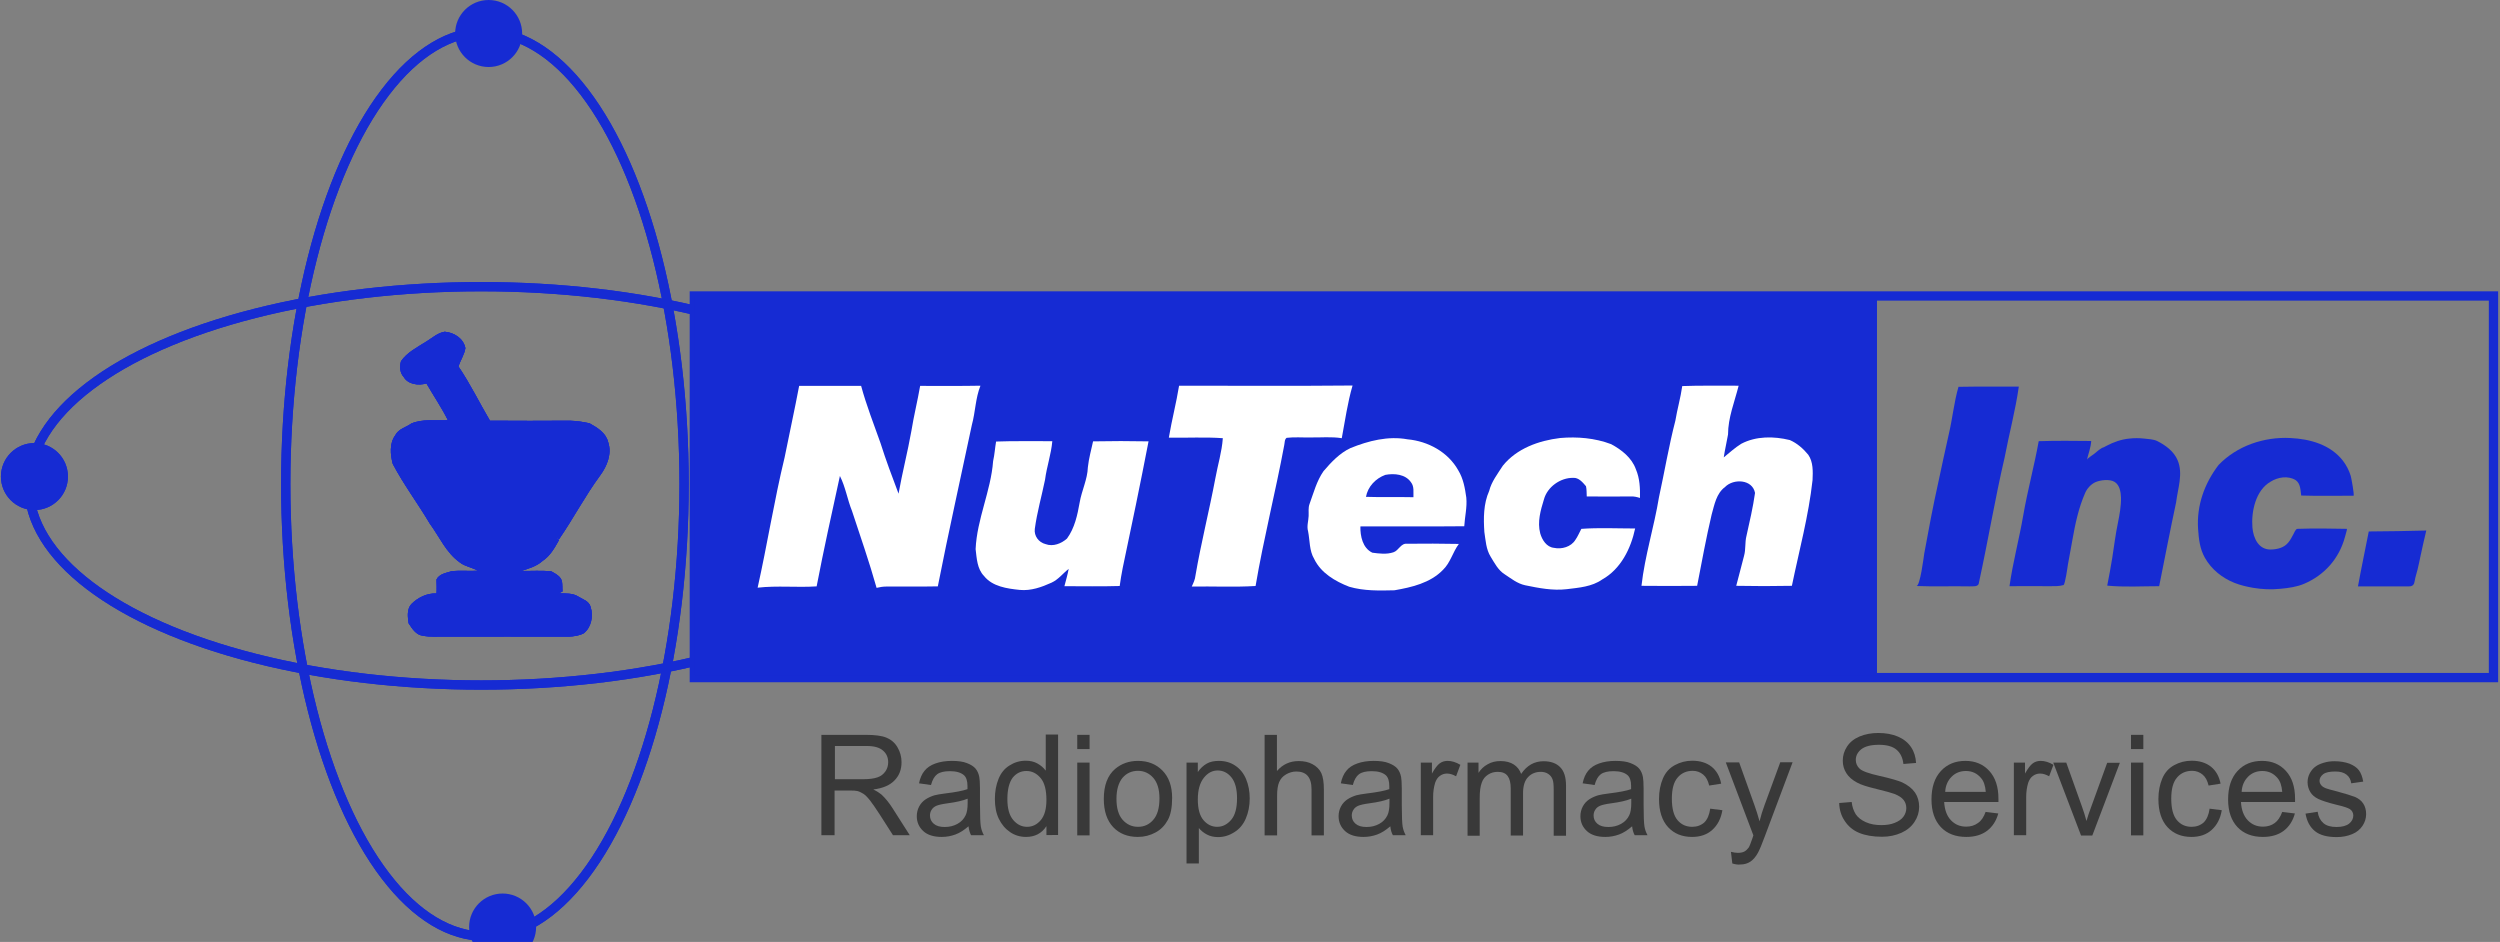 <svg version="1.1" xmlns="http://www.w3.org/2000/svg" xmlns:xlink="http://www.w3.org/1999/xlink" x="0px" y="0px" viewBox="0 0 1343 506" style="enable-background:new 0 0 1343 506;" xml:space="preserve">
<rect x="0" y="0" width="1343" height="506" fill="#808080" stroke="none"/>
<style>
    .st0{fill:#393939;}
    .st1{fill:none;stroke:#162BD3;stroke-width:5;stroke-linecap:round;stroke-linejoin:round;stroke-miterlimit:10;}
    .st2{fill:#162BD3;}
    .st3{fill:#162BD3;}
    .st4{fill:none;stroke:#162BD3;stroke-width:5;stroke-miterlimit:10;}
    .st5{fill:#fff;}
 
    svg {

        max-width: 800px;
        margin: 0 auto;
    }

   .sub_two {

    	transform-origin: 260.5px 260px;
    	transform: rotate(-45deg);
    }

    .sub_seven {

        transform-origin: 880px 430px;
        transform: translateX(30px) scale(.92);
        animation: fade_in 1s 5.25s linear forwards;
    }
</style>
<g class="feat">
    <g class="sub_one">
        <ellipse class="st1" cx="260.5" cy="260" rx="107" ry="243"/>
        <ellipse class="st1" cx="258.5" cy="261" rx="243" ry="107"/>
        <circle class="st2" cx="262.5" cy="18" r="18"/>
        <circle class="st2" cx="18.5" cy="256" r="18"/>
    </g>
    <g class="sub_two">
        <ellipse class="st1" cx="260.5" cy="260" rx="107" ry="243"/>
        <ellipse class="st1" cx="258.5" cy="261" rx="243" ry="107"/>
        <circle class="st2" cx="270" cy="498" r="18"/>
        <circle class="st2" cx="18.5" cy="256" r="18"/>
    </g>
</g>
<g class="sub_three">
    <path class="st3" d="M229.3,183.3c3.1-1.9,5.9-4.5,9.6-5.1c5,0.4,10.1,3.6,11.1,8.8c-0.5,3.5-2.7,6.5-3.7,9.9    c6.3,9.3,11.2,19.4,16.9,29.1c14.3,0.1,28.6,0.1,42.9,0c3.5,0.1,7.1,0.6,10.6,1.4c4.1,2.3,8.8,5.1,10,10.1    c2.1,6.3-0.6,12.9-4.3,17.9c-8.1,11-14.4,23.1-22.1,34.3c-0.6-0.3-1.8-1-2.4-1.3c0.8,0.6,1.6,1.1,2.4,1.7    c-2.3,4.1-4.7,8.5-8.8,11.2c-3.2,2.9-7.4,4.1-11.4,5.4c5.3,0.1,10.7-0.3,16,0.2c2.3,1.3,5.2,2.7,5.8,5.5c0.3,1.8,0.1,3.5,0.3,5.3    c-0.5,0.3-1.4,0.8-1.9,1c3.5,0.2,7.3-0.2,10.4,1.8c2.4,1.5,5.8,2.4,6.6,5.6c1.5,4.9,0.4,10.8-3.7,14.1c-2.5,1.3-5.4,1.7-8.2,1.8    c-22-0.1-44,0-66,0c-4.1-0.1-8.3,0.3-12.3-0.5c-3.6-0.4-5.8-3.9-7.6-6.7c-0.5-3.4-1-7.4,1.4-10.2c3.6-3.6,8.4-6,13.6-5.8    c0.2-2.5,0-5,0-7.5c1.5-3,5.1-3.5,8-4.4c4.7-0.6,9.4,0,14.2-0.3c-3-1.8-6.7-2.2-9.6-4.4c-7.4-5.2-11-13.8-16.2-20.9    c-6.4-10.8-14-20.9-19.9-32.1c-1.3-4.9-1.9-10.9,1.3-15.3c1.7-3.5,5.8-4.3,8.7-6.4c6.2-2.6,13.1-1.4,19.6-1.8    c-3.4-6.8-7.7-13.1-11.5-19.7c-4.3,1.2-9.9,0.6-12.3-3.6c-2.1-2.2-2.1-5.6-1.4-8.3C218.6,189.3,224.3,186.5,229.3,183.3z     M220.2,203.3 M236.3,208.2 M315.2,228.2 M312.3,230.2 M217.3,257.3 M313.3,325.2 M312.3,337.3"/>
    <path class="st3" d="M229.3,183.3c3.1-1.9,5.9-4.5,9.6-5.1c5,0.4,10.1,3.6,11.1,8.8c-0.5,3.5-2.7,6.5-3.7,9.9    c6.3,9.3,11.2,19.4,16.9,29.1c14.3,0.1,28.6,0.1,42.9,0c3.5,0.1,7.1,0.6,10.6,1.4c4.1,2.3,8.8,5.1,10,10.1    c2.1,6.3-0.6,12.9-4.3,17.9c-8.1,11-14.4,23.1-22.1,34.3c-0.6-0.3-1.8-1-2.4-1.3c0.8,0.6,1.6,1.1,2.4,1.7    c-2.3,4.1-4.7,8.5-8.8,11.2c-3.2,2.9-7.4,4.1-11.4,5.4c5.3,0.1,10.7-0.3,16,0.2c2.3,1.3,5.2,2.7,5.8,5.5c0.3,1.8,0.1,3.5,0.3,5.3    c-0.5,0.3-1.4,0.8-1.9,1c3.5,0.2,7.3-0.2,10.4,1.8c2.4,1.5,5.8,2.4,6.6,5.6c1.5,4.9,0.4,10.8-3.7,14.1c-2.5,1.3-5.4,1.7-8.2,1.8    c-22-0.1-44,0-66,0c-4.1-0.1-8.3,0.3-12.3-0.5c-3.6-0.4-5.8-3.9-7.6-6.7c-0.5-3.4-1-7.4,1.4-10.2c3.6-3.6,8.4-6,13.6-5.8    c0.2-2.5,0-5,0-7.5c1.5-3,5.1-3.5,8-4.4c4.7-0.6,9.4,0,14.2-0.3c-3-1.8-6.7-2.2-9.6-4.4c-7.4-5.2-11-13.8-16.2-20.9    c-6.4-10.8-14-20.9-19.9-32.1c-1.3-4.9-1.9-10.9,1.3-15.3c1.7-3.5,5.8-4.3,8.7-6.4c6.2-2.6,13.1-1.4,19.6-1.8    c-3.4-6.8-7.7-13.1-11.5-19.7c-4.3,1.2-9.9,0.6-12.3-3.6c-2.1-2.2-2.1-5.6-1.4-8.3C218.6,189.3,224.3,186.5,229.3,183.3z     M220.2,203.3 M236.3,208.2 M315.2,228.2 M312.3,230.2 M217.3,257.3 M313.3,325.2 M312.3,337.3"/>
    <path class="st3" d="M229.3,183.3c3.1-1.9,5.9-4.5,9.6-5.1c5,0.4,10.1,3.6,11.1,8.8c-0.5,3.5-2.7,6.5-3.7,9.9    c6.3,9.3,11.2,19.4,16.9,29.1c14.3,0.1,28.6,0.1,42.9,0c3.5,0.1,7.1,0.6,10.6,1.4c4.1,2.3,8.8,5.1,10,10.1    c2.1,6.3-0.6,12.9-4.3,17.9c-8.1,11-14.4,23.1-22.1,34.3c-0.6-0.3-1.8-1-2.4-1.3c0.8,0.6,1.6,1.1,2.4,1.7    c-2.3,4.1-4.7,8.5-8.8,11.2c-3.2,2.9-7.4,4.1-11.4,5.4c5.3,0.1,10.7-0.3,16,0.2c2.3,1.3,5.2,2.7,5.8,5.5c0.3,1.8,0.1,3.5,0.3,5.3    c-0.5,0.3-1.4,0.8-1.9,1c3.5,0.2,7.3-0.2,10.4,1.8c2.4,1.5,5.8,2.4,6.6,5.6c1.5,4.9,0.4,10.8-3.7,14.1c-2.5,1.3-5.4,1.7-8.2,1.8    c-22-0.1-44,0-66,0c-4.1-0.1-8.3,0.3-12.3-0.5c-3.6-0.4-5.8-3.9-7.6-6.7c-0.5-3.4-1-7.4,1.4-10.2c3.6-3.6,8.4-6,13.6-5.8    c0.2-2.5,0-5,0-7.5c1.5-3,5.1-3.5,8-4.4c4.7-0.6,9.4,0,14.2-0.3c-3-1.8-6.7-2.2-9.6-4.4c-7.4-5.2-11-13.8-16.2-20.9    c-6.4-10.8-14-20.9-19.9-32.1c-1.3-4.9-1.9-10.9,1.3-15.3c1.7-3.5,5.8-4.3,8.7-6.4c6.2-2.6,13.1-1.4,19.6-1.8    c-3.4-6.8-7.7-13.1-11.5-19.7c-4.3,1.2-9.9,0.6-12.3-3.6c-2.1-2.2-2.1-5.6-1.4-8.3C218.6,189.3,224.3,186.5,229.3,183.3z     M220.2,203.3 M236.3,208.2 M315.2,228.2 M312.3,230.2 M217.3,257.3 M313.3,325.2 M312.3,337.3"/>
</g>
<g class="sub_four">
    <rect x="373" y="159" class="st4" width="966.5" height="205"/>
</g>
<g class="stripes">
    <rect opacity=".33" x="373" y="159" class="st3" width="635.3" height="203.9"/>
    <rect opacity=".66" x="373" y="159" class="st3" width="635.3" height="203.9"/>
    <rect opacity="1" x="373" y="159" class="st3" width="635.3" height="203.9"/>
</g>
<g class="sub_five">
	<path class="st5" d="M429.3,207.3c11.1,0,22.2,0,33.3,0c2.8,10.4,6.8,20.5,10.4,30.7c2.9,9.2,6.3,18.2,9.7,27.2
		c2-11.3,4.9-22.4,6.9-33.7c1.3-8.1,3.3-16.1,4.7-24.2c10.8,0,21.6,0.1,32.4-0.1c-2.7,6.7-2.7,14.1-4.6,21
		c-6.1,28.9-12.6,57.8-18.3,86.8c-9.3,0.2-18.5,0-27.8,0.1c-1.7,0-3.4,0.3-5.1,0.7c-3.9-13.9-8.7-27.6-13.2-41.3
		c-2.5-6.2-3.5-12.9-6.5-18.8c-4.3,19.7-8.7,39.5-12.5,59.3c-10.5,0.7-21.2-0.5-31.7,0.7c5.2-23.3,8.9-46.9,14.5-70
		C424.1,232.7,426.9,220,429.3,207.3z"/>
    <path class="st5" d="M535.1,237.2c10-0.4,20.1-0.1,30.2-0.2c-0.6,7-3,13.7-3.9,20.7c-1.8,8.8-4.3,17.5-5.5,26.4
		c-0.5,3.8,2.1,7.3,5.8,8.2c4,1.5,8.5-0.3,11.5-3c4.1-5.6,5.6-12.6,6.8-19.4c1.1-6.4,4.2-12.4,4.4-18.9c0.5-4.7,1.8-9.3,2.8-13.9
		c9.9-0.2,19.8-0.2,29.8,0c-4.4,22.8-9.1,45.4-13.9,68.1c-0.6,3.2-1.2,6.4-1.6,9.6c-9.9,0.3-19.8,0.1-29.7,0.1
		c0.8-3.1,1.7-6.1,2.3-9.3c-3.1,2.4-5.5,5.7-9.2,7.4c-5.3,2.4-11.1,4.5-17.1,3.9c-6.8-0.7-14.7-1.8-19.2-7.5
		c-3.7-3.8-3.9-9.5-4.5-14.4c0.7-16.2,8.2-31.2,9.4-47.3C534.3,244.2,534.5,240.6,535.1,237.2z"/>
	<path class="st5" d="M633.4,207.2c31.1,0,62.2,0.2,93.2-0.1c-2.7,9.2-4,18.8-5.8,28.3c-5.6-0.9-11.2-0.3-16.8-0.4
		c-4.3,0.1-8.5-0.3-12.8,0.2c-1.2,0.8-1,2.6-1.3,3.9c-4.7,25.3-11.1,50.3-15.4,75.7c-11.4,0.7-22.9,0.1-34.3,0.3
		c0.9-1.9,1.8-3.8,2-5.9c3-17.5,7.4-34.8,10.7-52.3c1.3-7.2,3.5-14.2,4-21.5c-9.7-0.7-19.3-0.1-29-0.3
		C629.5,225.6,631.9,216.5,633.4,207.2z"/>
	<path class="st5" d="M725.5,240.7c9.6-3.9,20.2-6.6,30.6-4.7c11,1,21.8,6.8,27.3,16.7c2.7,4.4,3.6,9.6,4.3,14.6
			c0.5,5.2-0.8,10.3-1.1,15.4c-18.6,0.2-37.2,0-55.8,0.1c-0.1,5.2,1.2,11.6,6.4,14.1c3.7,0.5,7.7,1,11.3-0.2c2.9-0.9,4-5,7.4-4.6
			c9.3-0.1,18.5-0.1,27.8,0.1c-3.3,4.4-4.5,10.1-8.6,14c-6.8,7-16.8,9.3-26,10.9c-8.1,0.2-16.4,0.4-24.3-1.9
			c-7.5-2.9-15.2-7.4-18.8-14.9c-2.7-4.5-2.3-9.9-3.3-14.9c-0.8-2.7,0.2-5.5,0.3-8.2c0.1-2.2-0.3-4.4,0.5-6.5
			c2.2-6,3.8-12.3,7.5-17.6C715.2,248.2,719.7,243.4,725.5,240.7z M733.8,266.9c8.5,0.3,17,0,25.5,0.2c-0.1-2.7,0.5-5.7-1.3-8
			c-3-4.4-9-4.9-13.8-4C739,257,734.8,261.4,733.8,266.9z"/>
	<path class="st5" d="M807.3,250.2c7.5-9.3,19.3-13.5,30.8-14.9c9.2-0.8,18.7,0,27.4,3.3c5.6,3,11.1,7.3,13.3,13.5
		c2.1,4.9,2.3,10.2,2.2,15.4c-1.6-0.5-3.2-0.9-4.9-0.8c-7.9,0-15.8,0.1-23.7,0c-0.1-1.8,0-3.7-0.4-5.5c-1.8-2.1-3.9-4.7-6.9-4.5
		c-6.9-0.1-13.9,4.9-15.7,11.6c-1.8,5.8-3.6,12.1-2,18.2c1,3.5,3.4,7.4,7.4,7.8c4.1,0.9,9.2-0.5,11.5-4.3c1.3-1.8,2.1-3.9,3.2-5.9
		c9.6-0.7,19.3-0.2,28.9-0.2c-2.3,10.8-7.7,21.8-17.7,27.4c-5.5,3.9-12.5,4.4-19,5.2c-7.6,0.9-15.1-0.6-22.4-2.1
		c-4.2-0.9-7.5-3.6-11-5.9c-3.5-2.2-5.4-6-7.5-9.4c-2.5-4-2.7-8.8-3.4-13.3c-0.5-7.4-0.5-15.2,2.6-22.1
		C801.2,258.8,804.5,254.6,807.3,250.2z"/>
	<path class="st5" d="M903.7,207.4c10.1-0.4,20.2-0.1,30.3-0.2c-2.2,8.7-5.7,17.2-5.7,26.2c-0.7,4.1-1.7,8.2-2.3,12.3
		c3.1-2.5,6-5.2,9.4-7.3c8-4.2,17.5-4.1,26.1-2c3.9,1.7,7.2,4.6,9.9,7.9c2.7,3.9,2.5,9,2.3,13.6c-2.1,19.2-7.2,37.9-11.1,56.8
		c-10,0.2-19.9,0.2-29.9,0c1.5-5.3,2.7-10.7,4.2-16.1c1-3.5,0.4-7.2,1.3-10.7c1.7-7.7,3.5-15.3,4.6-23.1c-1.4-7.4-11.6-7.8-16.1-3.2
		c-4.7,3.5-5.7,9.5-7.2,14.8c-3,12.7-5.3,25.5-7.8,38.3c-10,0.1-19.9,0.1-29.9,0c1.8-16.1,6.8-31.7,9.4-47.6
		c3-13.7,5.3-27.6,8.8-41.1C901,219.9,902.8,213.8,903.7,207.4z"/>
</g>
<g class="sub_six">
    <path class="st3" d="M1052.1,207.8c10.8-0.2,21.6-0.1,32.4-0.1c-1.8,12.8-5.2,25.3-7.6,38c-5.2,22.3-8.9,44.8-13.8,67.2   c-0.2,2.7-3.3,1.9-5.1,2.1c-9.5-0.2-19,0.2-28.5-0.2c2,0.1,3.9-15.5,4.2-17.4c2.3-12.7,4.7-25.4,7.5-38c1.9-8.7,3.7-17.5,5.7-26.2   C1048.9,224.8,1049.7,216,1052.1,207.8z"/>
    <path class="st3" d="M1131.6,239.5c3.8-2,8-3.5,12.3-3.9c2.6-0.3,5.3-0.3,7.9,0c2.4,0.3,5,0.3,7.2,1.4c4.5,2.3,8.8,5.5,10.8,10.2   c3.1,7.3,0.1,15.2-0.8,22.7c-3.2,15-6.1,30-9.1,45c-9.7,0-18.2,0.6-27.9-0.3c1-5.1,2-10.4,2.7-14.9c1-6.2,1.7-12.4,3-18.6   c0.9-4.5,1.8-9.2,1.7-13.8c-0.1-3-0.7-6.7-3.4-8.4c-2.7-1.7-7.7-1-10.3,0.1c-2.4,1.1-4.5,3.3-5.6,5.9c-3.5,8-5.3,16.6-6.8,25.1   c-0.8,4.4-1.6,8.8-2.4,13.2c-0.2,1.3-1.5,10.8-2.4,11.1c-2.4,0.7-5,0.6-7.5,0.6c-7.2-0.1-14.3,0-21.5,0c1.8-12.8,5.2-25.3,7.4-38.1   c2.3-13.3,5.9-26.5,8.3-39.8c9.4-0.3,18.8-0.2,28.2-0.1c-0.2,3.5-1.5,6.7-2.3,10.1c0.2-0.8,3.2-2.6,3.9-3.2   c1.3-1.1,2.7-2.3,4.2-3.2C1130.1,240.4,1130.8,239.9,1131.6,239.5z"/>
    <path class="st3" d="M1191.8,249.8c9.9-10.3,24.4-15.2,38.5-14.5c10.6,0.5,21.6,3.5,28.4,12.3c1.8,2.4,3.2,5.1,4.1,8   c0.3,0.9,2.1,10.7,1.5,10.7c-9.4,0-18.8,0.2-28.1-0.1c-0.4-2.9-0.3-6.4-3-8.3c-4.1-2.5-9.6-1.6-13.5,0.9c-8,4.6-10.4,16.1-9.7,24.6   c0.5,5.7,3.3,12,10,11.8c3.5-0.1,7.1-1,9.3-3.8c1.1-1.3,1.9-2.9,2.7-4.4c0.4-0.7,1.2-2.8,2.1-2.9c8.9-0.3,17.8-0.2,26.7,0   c0.2,0.1-1.1,4.1-1.1,4.4c-3.1,11.5-10.9,20.4-21.9,25.1c-4,1.7-8.4,2.3-12.8,2.7c-4.9,0.5-9.6,0.3-14.5-0.5   c-3.5-0.6-6.9-1.4-10.2-2.7c-6.5-2.6-12.3-7.2-15.8-13.4c-2.8-4.9-3.3-10.1-3.7-15.6C1180,271.5,1184.2,259.8,1191.8,249.8z"/>
    <path class="st3" d="M1272.5,285.5c10.5-0.1,20.6-0.2,30.9-0.5c-1.1,4.5-2.1,9.1-3.1,13.7c-0.5,2.4-1,4.9-1.6,7.3   c-0.5,2-1.2,4-1.5,6c-0.3,2-1,3-3.1,3c-3,0-6.1,0-9.1,0c-6.1,0-12.2,0-18.3,0C1268.5,305.1,1270.6,295.3,1272.5,285.5z"/>
</g>
<g class="sub_seven">
    <path class="st0" d="M403.1,450.4v-58.7h26c5.2,0,9.2,0.5,11.9,1.6s4.9,2.9,6.5,5.6c1.6,2.7,2.4,5.6,2.4,8.8c0,4.2-1.3,7.7-4,10.5
        c-2.7,2.9-6.9,4.7-12.5,5.4c2.1,1,3.6,2,4.7,2.9c2.3,2.1,4.4,4.7,6.4,7.8l10.2,16h-9.8l-7.8-12.2c-2.3-3.5-4.1-6.2-5.6-8.1
        c-1.5-1.9-2.8-3.2-3.9-3.9c-1.2-0.7-2.3-1.3-3.5-1.6c-0.9-0.2-2.3-0.3-4.3-0.3h-9v26.1H403.1z M410.9,417.6h16.7
        c3.5,0,6.3-0.4,8.3-1.1s3.5-1.9,4.6-3.5s1.6-3.4,1.6-5.3c0-2.8-1-5.1-3-6.8c-2-1.8-5.2-2.7-9.5-2.7h-18.6V417.6z"/>
    <path class="st0" d="M489,445.1c-2.7,2.3-5.2,3.9-7.7,4.8c-2.5,0.9-5.1,1.4-7.9,1.4c-4.7,0-8.3-1.1-10.8-3.4c-2.5-2.3-3.8-5.2-3.8-8.7
        c0-2.1,0.5-4,1.4-5.7c0.9-1.7,2.2-3.1,3.7-4.1c1.5-1,3.3-1.8,5.2-2.4c1.4-0.4,3.5-0.7,6.4-1.1c5.8-0.7,10.1-1.5,12.9-2.5
        c0-1,0-1.6,0-1.9c0-2.9-0.7-5-2-6.2c-1.8-1.6-4.6-2.4-8.2-2.4c-3.4,0-5.9,0.6-7.5,1.8c-1.6,1.2-2.8,3.3-3.6,6.3l-7-1
        c0.6-3,1.7-5.5,3.2-7.3c1.5-1.9,3.6-3.3,6.4-4.3c2.8-1,6-1.5,9.6-1.5c3.6,0,6.6,0.4,8.8,1.3c2.3,0.9,3.9,1.9,5,3.2
        c1.1,1.3,1.8,2.9,2.2,4.9c0.2,1.2,0.4,3.4,0.4,6.6v9.6c0,6.7,0.2,10.9,0.5,12.7c0.3,1.8,0.9,3.5,1.8,5.1h-7.5
        C489.7,448.9,489.3,447.1,489,445.1z M488.4,429c-2.6,1.1-6.5,2-11.8,2.7c-3,0.4-5.1,0.9-6.3,1.4c-1.2,0.5-2.2,1.3-2.8,2.3
        c-0.7,1-1,2.2-1,3.4c0,1.9,0.7,3.5,2.2,4.8c1.5,1.3,3.6,1.9,6.4,1.9c2.8,0,5.2-0.6,7.4-1.8s3.8-2.9,4.8-5c0.8-1.6,1.2-4,1.2-7.2
        V429z"/>
    <path class="st0" d="M534.5,450.4V445c-2.7,4.2-6.7,6.3-11.9,6.3c-3.4,0-6.5-0.9-9.3-2.8s-5-4.5-6.6-7.8s-2.3-7.2-2.3-11.6
        c0-4.2,0.7-8.1,2.1-11.6c1.4-3.5,3.5-6.1,6.4-7.9c2.8-1.8,6-2.8,9.5-2.8c2.6,0,4.8,0.5,6.8,1.6s3.6,2.5,4.9,4.2v-21.1h7.2v58.7
        H534.5z M511.7,429.2c0,5.4,1.1,9.5,3.4,12.2c2.3,2.7,5,4,8.1,4c3.1,0,5.8-1.3,8-3.9s3.3-6.5,3.3-11.8c0-5.8-1.1-10.1-3.4-12.8
        s-5-4.1-8.3-4.1c-3.2,0-5.9,1.3-8,3.9C512.8,419.4,511.7,423.5,511.7,429.2z"/>
    <path class="st0" d="M552.5,400v-8.3h7.2v8.3H552.5z M552.5,450.4v-42.5h7.2v42.5H552.5z"/>
    <path class="st0" d="M568,429.1c0-7.9,2.2-13.7,6.6-17.5c3.7-3.1,8.1-4.7,13.4-4.7c5.8,0,10.6,1.9,14.3,5.7c3.7,3.8,5.6,9.1,5.6,15.9
        c0,5.5-0.8,9.8-2.5,12.9s-4,5.6-7.2,7.3c-3.1,1.7-6.6,2.6-10.3,2.6c-6,0-10.8-1.9-14.4-5.7C569.9,441.8,568,436.3,568,429.1z
         M575.4,429.1c0,5.4,1.2,9.5,3.6,12.2c2.4,2.7,5.4,4.1,9,4.1c3.6,0,6.6-1.4,8.9-4.1c2.4-2.7,3.6-6.9,3.6-12.5c0-5.3-1.2-9.2-3.6-12
        c-2.4-2.7-5.4-4.1-8.9-4.1c-3.6,0-6.6,1.3-9,4C576.6,419.6,575.4,423.7,575.4,429.1z"/>
    <path class="st0" d="M616.3,466.7v-58.8h6.6v5.5c1.5-2.2,3.3-3.8,5.2-4.9c1.9-1.1,4.3-1.6,7.1-1.6c3.6,0,6.8,0.9,9.6,2.8
        c2.8,1.9,4.9,4.5,6.3,7.9c1.4,3.4,2.1,7.1,2.1,11.2c0,4.4-0.8,8.3-2.3,11.8s-3.8,6.2-6.8,8c-3,1.9-6.1,2.8-9.4,2.8
        c-2.4,0-4.6-0.5-6.5-1.5c-1.9-1-3.5-2.3-4.7-3.8v20.7H616.3z M622.9,429.4c0,5.5,1.1,9.5,3.3,12.1c2.2,2.6,4.9,3.9,8,3.9
        c3.2,0,5.9-1.4,8.2-4.1s3.4-6.9,3.4-12.6c0-5.4-1.1-9.5-3.3-12.2c-2.2-2.7-4.9-4-8-4c-3.1,0-5.8,1.4-8.1,4.3
        S622.9,423.9,622.9,429.4z"/>
    <path class="st0" d="M661.9,450.4v-58.7h7.2v21.1c3.4-3.9,7.6-5.8,12.7-5.8c3.1,0,5.9,0.6,8.2,1.9s4,3,5,5.1c1,2.2,1.5,5.4,1.5,9.5v26.9h-7.2
        v-26.9c0-3.6-0.8-6.2-2.3-7.9s-3.8-2.5-6.6-2.5c-2.1,0-4.1,0.6-6,1.7c-1.9,1.1-3.2,2.6-4,4.5c-0.8,1.9-1.2,4.5-1.2,7.8v23.3H661.9z
        "/>
    <path class="st0" d="M735.3,445.1c-2.7,2.3-5.2,3.9-7.7,4.8c-2.5,0.9-5.1,1.4-7.9,1.4c-4.7,0-8.3-1.1-10.8-3.4c-2.5-2.3-3.8-5.2-3.8-8.7
        c0-2.1,0.5-4,1.4-5.7s2.2-3.1,3.7-4.1s3.3-1.8,5.2-2.4c1.4-0.4,3.5-0.7,6.4-1.1c5.8-0.7,10.1-1.5,12.9-2.5c0-1,0-1.6,0-1.9
        c0-2.9-0.7-5-2-6.2c-1.8-1.6-4.6-2.4-8.2-2.4c-3.4,0-5.9,0.6-7.5,1.8s-2.8,3.3-3.6,6.3l-7-1c0.6-3,1.7-5.5,3.2-7.3
        c1.5-1.9,3.6-3.3,6.4-4.3c2.8-1,6-1.5,9.6-1.5c3.6,0,6.6,0.4,8.8,1.3c2.3,0.9,3.9,1.9,5,3.2c1.1,1.3,1.8,2.9,2.2,4.9
        c0.2,1.2,0.4,3.4,0.4,6.6v9.6c0,6.7,0.2,10.9,0.5,12.7s0.9,3.5,1.8,5.1h-7.5C736,448.9,735.5,447.1,735.3,445.1z M734.7,429
        c-2.6,1.1-6.5,2-11.8,2.7c-3,0.4-5.1,0.9-6.3,1.4c-1.2,0.5-2.2,1.3-2.8,2.3c-0.7,1-1,2.2-1,3.4c0,1.9,0.7,3.5,2.2,4.8
        s3.6,1.9,6.4,1.9c2.8,0,5.2-0.6,7.4-1.8s3.8-2.9,4.8-5c0.8-1.6,1.2-4,1.2-7.2V429z"/>
    <path class="st0" d="M753.1,450.4v-42.5h6.5v6.4c1.7-3,3.2-5,4.6-6s2.9-1.4,4.6-1.4c2.4,0,4.9,0.8,7.4,2.3l-2.5,6.7c-1.8-1-3.5-1.6-5.3-1.6
        c-1.6,0-3,0.5-4.2,1.4c-1.3,0.9-2.1,2.3-2.7,3.9c-0.8,2.6-1.2,5.4-1.2,8.4v22.3H753.1z"/>
    <path class="st0" d="M780.4,450.4v-42.5h6.4v6c1.3-2.1,3.1-3.8,5.3-5c2.2-1.3,4.7-1.9,7.6-1.9c3.1,0,5.7,0.7,7.7,2c2,1.3,3.4,3.1,4.3,5.5
        c3.4-5,7.7-7.4,13.1-7.4c4.2,0,7.5,1.2,9.7,3.5c2.3,2.3,3.4,5.9,3.4,10.8v29.2h-7.2v-26.8c0-2.9-0.2-5-0.7-6.2
        c-0.5-1.3-1.3-2.3-2.5-3.1c-1.2-0.8-2.7-1.2-4.3-1.2c-3,0-5.5,1-7.4,3c-2,2-3,5.2-3,9.5v24.7h-7.2v-27.6c0-3.2-0.6-5.6-1.8-7.2
        c-1.2-1.6-3.1-2.4-5.8-2.4c-2,0-3.9,0.5-5.6,1.6c-1.7,1.1-3,2.6-3.7,4.7c-0.8,2.1-1.2,5-1.2,8.9v22.1H780.4z"/>
    <path class="st0" d="M876.5,445.1c-2.7,2.3-5.2,3.9-7.7,4.8c-2.5,0.9-5.1,1.4-7.9,1.4c-4.7,0-8.3-1.1-10.8-3.4c-2.5-2.3-3.8-5.2-3.8-8.7
        c0-2.1,0.5-4,1.4-5.7c0.9-1.7,2.2-3.1,3.7-4.1s3.3-1.8,5.2-2.4c1.4-0.4,3.5-0.7,6.4-1.1c5.8-0.7,10.1-1.5,12.9-2.5c0-1,0-1.6,0-1.9
        c0-2.9-0.7-5-2-6.2c-1.8-1.6-4.6-2.4-8.2-2.4c-3.4,0-5.9,0.6-7.5,1.8s-2.8,3.3-3.6,6.3l-7-1c0.6-3,1.7-5.5,3.2-7.3
        c1.5-1.9,3.6-3.3,6.4-4.3c2.8-1,6-1.5,9.6-1.5c3.6,0,6.6,0.4,8.8,1.3c2.3,0.9,3.9,1.9,5,3.2c1.1,1.3,1.8,2.9,2.2,4.9
        c0.2,1.2,0.4,3.4,0.4,6.6v9.6c0,6.7,0.2,10.9,0.5,12.7s0.9,3.5,1.8,5.1h-7.5C877.2,448.9,876.7,447.1,876.5,445.1z M875.9,429
        c-2.6,1.1-6.5,2-11.8,2.7c-3,0.4-5.1,0.9-6.3,1.4c-1.2,0.5-2.2,1.3-2.8,2.3c-0.7,1-1,2.2-1,3.4c0,1.9,0.7,3.5,2.2,4.8
        s3.6,1.9,6.4,1.9c2.8,0,5.2-0.6,7.4-1.8s3.8-2.9,4.8-5c0.8-1.6,1.2-4,1.2-7.2V429z"/>
    <path class="st0" d="M922.1,434.8l7.1,0.9c-0.8,4.9-2.8,8.7-5.9,11.5s-7.1,4.1-11.8,4.1c-5.8,0-10.5-1.9-14-5.7s-5.3-9.3-5.3-16.4
        c0-4.6,0.8-8.6,2.3-12.1s3.8-6,6.9-7.7s6.5-2.6,10.2-2.6c4.6,0,8.4,1.2,11.3,3.5c2.9,2.3,4.8,5.7,5.6,9.9l-7,1.1
        c-0.7-2.9-1.8-5-3.5-6.4s-3.7-2.2-6.1-2.2c-3.6,0-6.6,1.3-8.8,3.9c-2.3,2.6-3.4,6.7-3.4,12.4c0,5.7,1.1,9.9,3.3,12.5
        c2.2,2.6,5,3.9,8.6,3.9c2.8,0,5.2-0.9,7.1-2.6C920.4,441.1,921.6,438.4,922.1,434.8z"/>
    <path class="st0" d="M935,466.8l-0.8-6.8c1.6,0.4,2.9,0.6,4.1,0.6c1.6,0,2.9-0.3,3.8-0.8s1.7-1.3,2.4-2.2c0.5-0.7,1.2-2.5,2.2-5.4
        c0.1-0.4,0.3-1,0.6-1.8l-16.1-42.6h7.8l8.8,24.6c1.1,3.1,2.2,6.4,3.1,9.8c0.8-3.3,1.8-6.5,3-9.7l9.1-24.8h7.2l-16.2,43.2
        c-1.7,4.7-3.1,7.9-4,9.6c-1.3,2.4-2.8,4.1-4.4,5.2c-1.7,1.1-3.6,1.7-5.9,1.7C938.3,467.6,936.7,467.3,935,466.8z"/>
    <path class="st0" d="M997.4,431.5l7.3-0.6c0.3,2.9,1.2,5.3,2.4,7.2c1.3,1.9,3.2,3.4,5.9,4.6c2.7,1.2,5.7,1.7,9,1.7c3,0,5.6-0.4,7.8-1.3
        c2.3-0.9,4-2.1,5.1-3.6s1.7-3.2,1.7-5c0-1.8-0.5-3.4-1.6-4.8c-1.1-1.4-2.8-2.5-5.3-3.5c-1.6-0.6-5.1-1.6-10.5-2.9
        c-5.4-1.3-9.2-2.5-11.3-3.7c-2.8-1.5-4.9-3.3-6.3-5.5c-1.4-2.2-2.1-4.6-2.1-7.3c0-3,0.8-5.7,2.5-8.3s4.1-4.5,7.4-5.9
        c3.2-1.3,6.8-2,10.8-2c4.4,0,8.2,0.7,11.5,2.1c3.3,1.4,5.9,3.5,7.7,6.2c1.8,2.7,2.7,5.8,2.9,9.2l-7.4,0.6c-0.4-3.7-1.8-6.5-4.1-8.4
        c-2.3-1.9-5.7-2.8-10.2-2.8c-4.7,0-8.1,0.9-10.3,2.6c-2.1,1.7-3.2,3.8-3.2,6.2c0,2.1,0.8,3.8,2.3,5.2c1.5,1.4,5.4,2.8,11.7,4.2
        s10.6,2.7,13,3.7c3.4,1.6,5.9,3.6,7.6,6c1.6,2.4,2.4,5.2,2.4,8.3c0,3.1-0.9,6.1-2.7,8.8c-1.8,2.8-4.4,4.9-7.7,6.4
        c-3.4,1.5-7.1,2.3-11.3,2.3c-5.3,0-9.8-0.8-13.4-2.3c-3.6-1.5-6.4-3.9-8.4-7C998.6,439,997.5,435.4,997.4,431.5z"/>
    <path class="st0" d="M1082.9,436.7l7.4,0.9c-1.2,4.4-3.4,7.7-6.5,10.1c-3.2,2.4-7.2,3.6-12.2,3.6c-6.2,0-11.2-1.9-14.8-5.7
        c-3.6-3.8-5.5-9.2-5.5-16.1c0-7.2,1.8-12.7,5.5-16.7c3.7-4,8.5-5.9,14.3-5.9c5.7,0,10.3,1.9,13.9,5.8c3.6,3.9,5.4,9.3,5.4,16.3
        c0,0.4,0,1.1,0,1.9h-31.7c0.3,4.7,1.6,8.2,4,10.7c2.4,2.5,5.3,3.7,8.9,3.7c2.6,0,4.9-0.7,6.8-2.1
        C1080.4,441.9,1081.8,439.7,1082.9,436.7z M1059.3,425h23.7c-0.3-3.6-1.2-6.3-2.7-8c-2.3-2.8-5.3-4.2-8.9-4.2
        c-3.3,0-6.1,1.1-8.3,3.3C1060.8,418.4,1059.5,421.3,1059.3,425z"/>
    <path class="st0" d="M1099.4,450.4v-42.5h6.5v6.4c1.7-3,3.2-5,4.6-6c1.4-1,2.9-1.4,4.6-1.4c2.4,0,4.9,0.8,7.4,2.3l-2.5,6.7
        c-1.8-1-3.5-1.6-5.3-1.6c-1.6,0-3,0.5-4.2,1.4c-1.3,0.9-2.1,2.3-2.7,3.9c-0.8,2.6-1.2,5.4-1.2,8.4v22.3H1099.4z"/>
    <path class="st0" d="M1138.6,450.4l-16.2-42.5h7.6l9.1,25.5c1,2.8,1.9,5.6,2.7,8.6c0.6-2.2,1.5-4.9,2.7-8.1l9.4-25.9h7.4l-16.1,42.5H1138.6z"/>
    <path class="st0" d="M1167.8,400v-8.3h7.2v8.3H1167.8z M1167.8,450.4v-42.5h7.2v42.5H1167.8z"/>
    <path class="st0" d="M1213.7,434.8l7.1,0.9c-0.8,4.9-2.8,8.7-5.9,11.5s-7.1,4.1-11.8,4.1c-5.8,0-10.5-1.9-14-5.7s-5.3-9.3-5.3-16.4
        c0-4.6,0.8-8.6,2.3-12.1s3.8-6,6.9-7.7s6.5-2.6,10.2-2.6c4.6,0,8.4,1.2,11.3,3.5c2.9,2.3,4.8,5.7,5.6,9.9l-7,1.1
        c-0.7-2.9-1.8-5-3.5-6.4s-3.7-2.2-6.1-2.2c-3.6,0-6.6,1.3-8.8,3.9c-2.3,2.6-3.4,6.7-3.4,12.4c0,5.7,1.1,9.9,3.3,12.5
        c2.2,2.6,5,3.9,8.6,3.9c2.8,0,5.2-0.9,7.1-2.6C1212,441.1,1213.2,438.4,1213.7,434.8z"/>
    <path class="st0" d="M1256.1,436.7l7.4,0.9c-1.2,4.4-3.4,7.7-6.5,10.1c-3.2,2.4-7.2,3.6-12.2,3.6c-6.2,0-11.2-1.9-14.8-5.7
        c-3.6-3.8-5.5-9.2-5.5-16.1c0-7.2,1.8-12.7,5.5-16.7c3.7-4,8.5-5.9,14.3-5.9c5.7,0,10.3,1.9,13.9,5.8c3.6,3.9,5.4,9.3,5.4,16.3
        c0,0.4,0,1.1,0,1.9H1232c0.3,4.7,1.6,8.2,4,10.7c2.4,2.5,5.3,3.7,8.9,3.7c2.6,0,4.9-0.7,6.8-2.1
        C1253.5,441.9,1255,439.7,1256.1,436.7z M1232.4,425h23.7c-0.3-3.6-1.2-6.3-2.7-8c-2.3-2.8-5.3-4.2-8.9-4.2c-3.3,0-6.1,1.1-8.3,3.3
        C1233.9,418.4,1232.6,421.3,1232.4,425z"/>
    <path class="st0" d="M1269.7,437.7l7.1-1.1c0.4,2.9,1.5,5,3.3,6.6s4.4,2.3,7.7,2.3c3.3,0,5.8-0.7,7.4-2s2.4-2.9,2.4-4.7c0-1.6-0.7-2.9-2.1-3.8
        c-1-0.6-3.4-1.5-7.4-2.4c-5.3-1.3-8.9-2.5-11-3.5c-2-1-3.6-2.3-4.6-4s-1.6-3.6-1.6-5.7c0-1.9,0.4-3.6,1.3-5.3c0.9-1.6,2-3,3.5-4
        c1.1-0.8,2.6-1.5,4.6-2.1s4-0.9,6.2-0.9c3.3,0,6.3,0.5,8.8,1.4c2.5,1,4.4,2.3,5.6,3.9s2,3.8,2.5,6.6l-7,1c-0.3-2.2-1.2-3.9-2.8-5.1
        c-1.5-1.2-3.7-1.8-6.5-1.8c-3.3,0-5.7,0.5-7.1,1.6c-1.4,1.1-2.1,2.4-2.1,3.8c0,0.9,0.3,1.8,0.9,2.5c0.6,0.8,1.5,1.4,2.8,1.9
        c0.7,0.3,2.8,0.9,6.4,1.8c5.1,1.4,8.7,2.5,10.7,3.3c2,0.9,3.6,2.1,4.7,3.8c1.1,1.7,1.7,3.7,1.7,6.2c0,2.4-0.7,4.7-2.1,6.8
        c-1.4,2.1-3.4,3.8-6.1,4.9s-5.6,1.7-9,1.7c-5.5,0-9.7-1.1-12.6-3.4C1272.3,445.6,1270.5,442.2,1269.7,437.7z"/>
</g>
</svg>